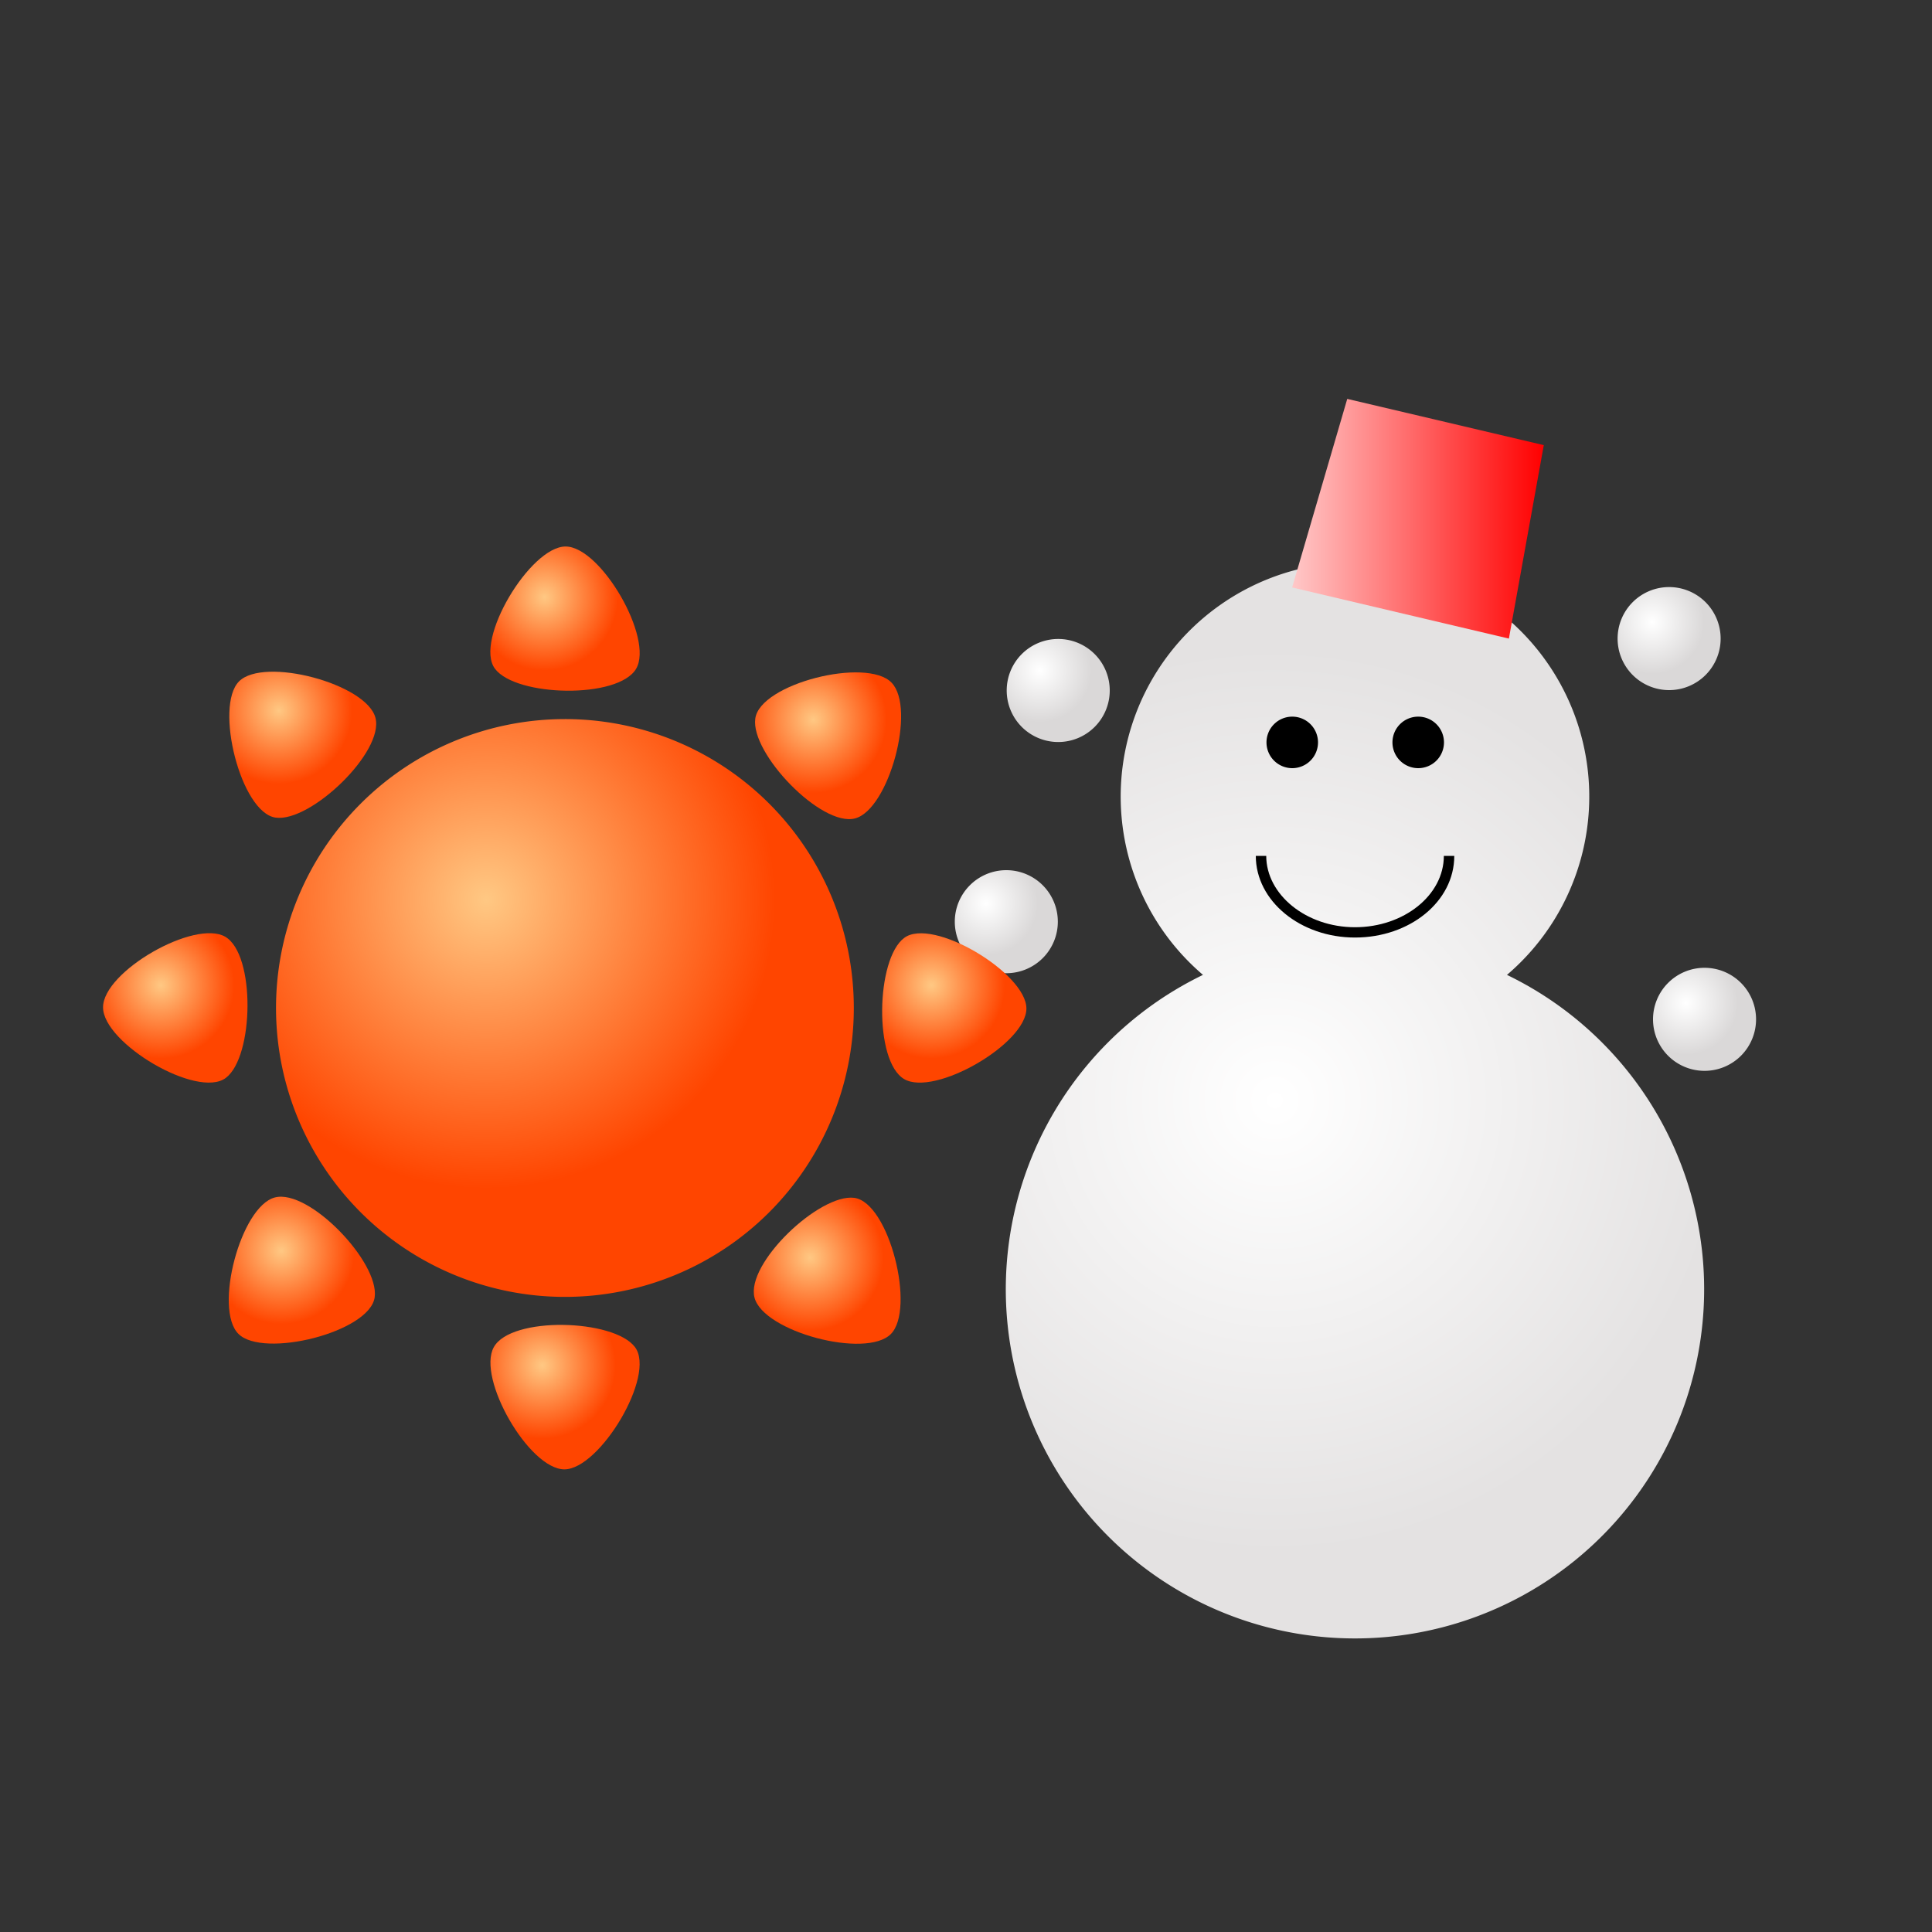 <svg xmlns="http://www.w3.org/2000/svg" xmlns:xlink="http://www.w3.org/1999/xlink" viewBox="0 0 150 150"><rect x="0" y="0" width="150" height="150" fill="#333333" stroke="none"/><defs><style>.a{fill:url(#a);}.b{fill:url(#b);}.c{fill:url(#c);}.d{fill:url(#d);}.e{fill:url(#e);}.f{fill:url(#f);}.g{fill:url(#g);}.h{fill:url(#h);}.i{fill:url(#i);}.j{fill:url(#j);}.k{fill:url(#k);}.l{fill:url(#l);}.m{fill:url(#m);}.n{fill:url(#n);}.o{fill:url(#o);}</style><radialGradient id="a" cx="80.72" cy="52.05" r="4.03" gradientUnits="userSpaceOnUse"><stop offset="0" stop-color="#fff"/><stop offset="1" stop-color="#dad8d8"/></radialGradient><radialGradient id="b" cx="76.54" cy="70.15" r="4.03" xlink:href="#a"/><radialGradient id="c" cx="130.9" cy="77.87" r="4.03" xlink:href="#a"/><radialGradient id="d" cx="128.28" cy="48.3" r="4.03" xlink:href="#a"/><radialGradient id="e" cx="98.98" cy="85.43" r="35.21" gradientUnits="userSpaceOnUse"><stop offset="0" stop-color="#fff"/><stop offset="1" stop-color="#e4e2e2"/></radialGradient><linearGradient id="f" x1="100.32" y1="40.27" x2="119.86" y2="40.27" gradientUnits="userSpaceOnUse"><stop offset="0" stop-color="#ffc8c8"/><stop offset="1" stop-color="red"/></linearGradient><radialGradient id="g" cx="37.76" cy="69.86" r="22.42" gradientUnits="userSpaceOnUse"><stop offset="0" stop-color="#ffc883"/><stop offset="1" stop-color="#ff4500"/></radialGradient><radialGradient id="h" cx="42.28" cy="46.36" r="5.7" xlink:href="#g"/><radialGradient id="i" cx="21.65" cy="55.17" r="5.69" xlink:href="#g"/><radialGradient id="j" cx="12.49" cy="76.49" r="5.7" xlink:href="#g"/><radialGradient id="k" cx="21.84" cy="97.11" r="5.69" xlink:href="#g"/><radialGradient id="l" cx="42.1" cy="106.01" r="5.7" xlink:href="#g"/><radialGradient id="m" cx="62.9" cy="97.63" r="5.69" xlink:href="#g"/><radialGradient id="n" cx="72.32" cy="76.49" r="5.7" xlink:href="#g"/><radialGradient id="o" cx="63.15" cy="55.87" r="5.69" xlink:href="#g"/></defs><title>104</title><path class="a" d="M86.16,53.61a4,4,0,1,1-4-4A4,4,0,0,1,86.16,53.61Z"/><path class="b" d="M82.13,71.56a4,4,0,1,1-4-4A4,4,0,0,1,82.13,71.56Z"/><path class="c" d="M136.34,79.14a4,4,0,1,1-4-4A4,4,0,0,1,136.34,79.14Z"/><path class="d" d="M133.59,49.58a4,4,0,1,1-4-4A4,4,0,0,1,133.59,49.58Z"/><path class="e" d="M117,75.69a18.19,18.19,0,1,0-23.6,0,27.11,27.11,0,1,0,23.6,0Z"/><polygon class="f" points="117.15 49.58 100.32 45.61 104.6 30.97 119.86 34.56 117.15 49.58"/><path d="M105.2,72.79c-4.24,0-7.7-2.84-7.7-6.34h.81c0,3,3.09,5.54,6.89,5.54s6.9-2.49,6.9-5.54h.81C112.91,70,109.45,72.79,105.2,72.79Z"/><path d="M102.33,57.64a2,2,0,1,1-2-2A2,2,0,0,1,102.33,57.64Z"/><path d="M112.11,57.64a2,2,0,1,1-2-2A2,2,0,0,1,112.11,57.64Z"/><path class="g" d="M66.29,78.26A22.43,22.43,0,1,1,43.86,55.83,22.42,22.42,0,0,1,66.29,78.26Z"/><path class="h" d="M38.43,51.92c-1.65-2.19,2.74-9.49,5.48-9.49s6.86,7.13,5.48,9.49S40.07,54.11,38.43,51.92Z"/><path class="i" d="M21.4,63.48c-2.71-.38-4.77-8.65-2.84-10.58s9.9.18,10.59,2.83S24.11,63.86,21.4,63.48Z"/><path class="j" d="M17.53,83.69C15.34,85.34,8,81,8,78.21s7.13-6.86,9.49-5.48S19.72,82.05,17.53,83.69Z"/><path class="k" d="M29.09,100.72c-.38,2.71-8.65,4.77-10.58,2.84s.18-9.9,2.83-10.59S29.47,98,29.09,100.72Z"/><path class="l" d="M49.3,104.59c1.65,2.19-2.74,9.49-5.48,9.49S37,107,38.34,104.59,47.66,102.4,49.3,104.59Z"/><path class="m" d="M66.33,93c2.71.38,4.77,8.65,2.83,10.58s-9.89-.18-10.58-2.83S63.62,92.65,66.33,93Z"/><path class="n" d="M70.2,72.82c2.19-1.65,9.49,2.74,9.49,5.48s-7.13,6.86-9.49,5.48S68,74.46,70.2,72.82Z"/><path class="o" d="M58.64,55.79C59,53.08,67.29,51,69.22,53S69,62.85,66.39,63.54,58.26,58.5,58.64,55.79Z"/></svg>